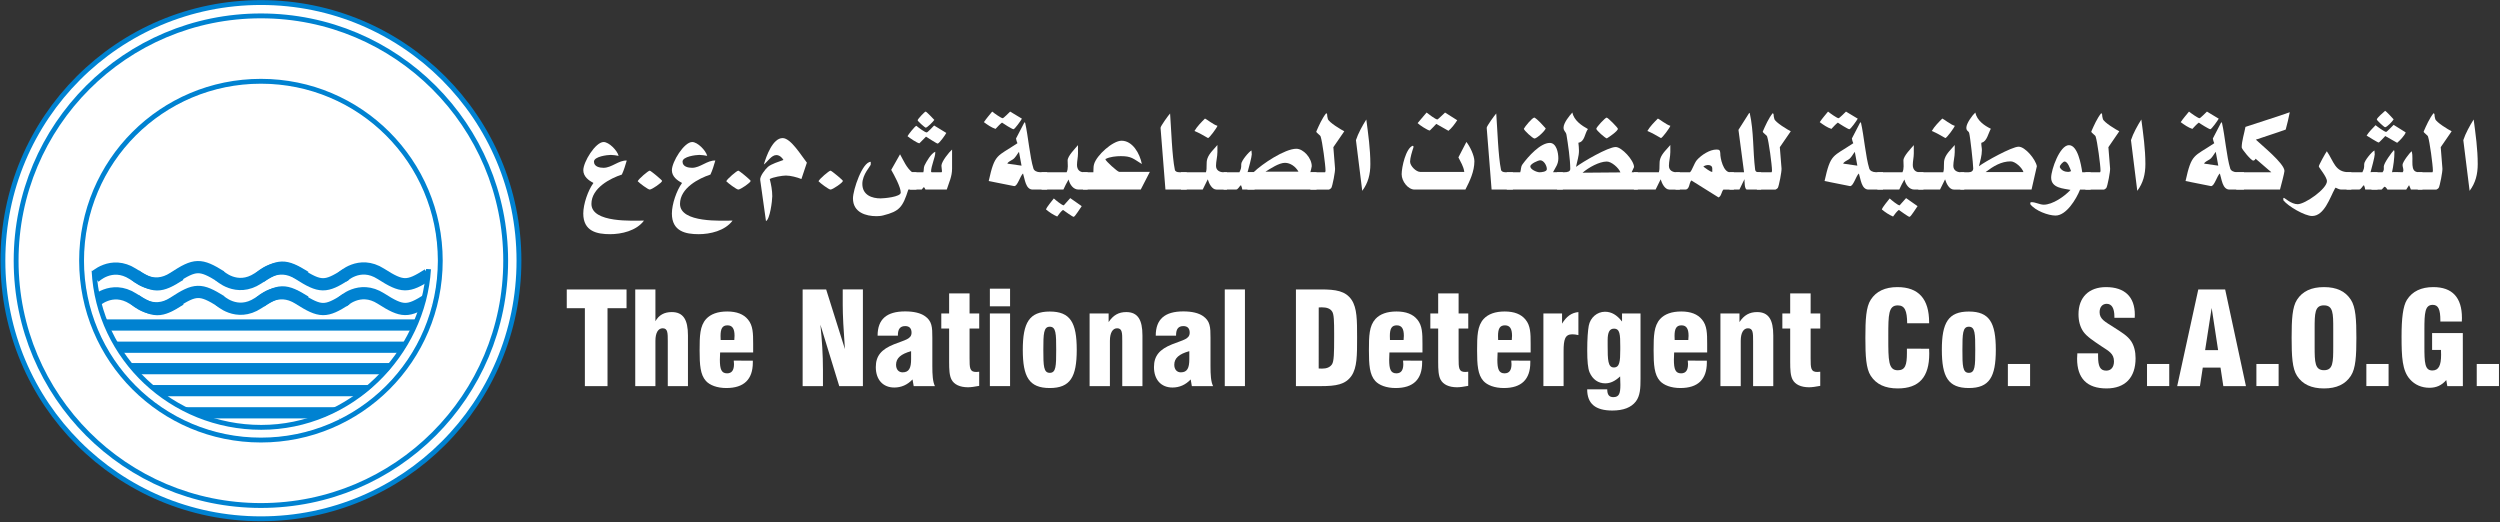 <svg version="1.2" xmlns="http://www.w3.org/2000/svg" viewBox="0 0 1493 312" width="1493" height="312">
	<rect x="0" y="0" width="1493" height="312" fill="#333333" stroke="none"/>
	<title>ndc_logo_inner</title>
	<style>
		.s0 { fill: #ffffff;stroke: #0082d1;stroke-width: 2.9 } 
		.s1 { fill: none;stroke: #000000;stroke-width: 1.9 } 
		.s2 { fill: none;stroke: #0082d1;stroke-width: 2.9 } 
		.s3 { fill: none;stroke: #0082d1;stroke-width: 6.7 } 
		.s4 { fill: none;stroke: #0082d1;stroke-width: 7.3 } 
		.s5 { fill: none;stroke: #ffffff;stroke-width: 4.8 } 
		.s6 { fill: #ffffff } 
	</style>
	<g id="Guides_For_Artboard">
	</g>
	<g id="Layer_1">
		<g>
			<path fill-rule="evenodd" class="s0" d="m155.84 309.82c-85.22 0-154.1-68.91-154.1-154.15 0-85.25 68.88-154.15 154.1-154.15 85.21 0 154.09 68.9 154.09 154.15 0 85.24-68.88 154.15-154.09 154.15z"/>
			<path class="s1" d=""/>
			<path class="s1" d=""/>
			<path fill-rule="evenodd" class="s2" d="m155.81 301.89c-80.83 0-146.18-65.35-146.18-146.2 0-80.85 65.35-146.2 146.18-146.2 80.84 0 146.18 65.35 146.18 146.2 0 80.85-65.34 146.2-146.18 146.2z"/>
			<path fill-rule="evenodd" class="s0" d="m155.82 262.8c-59.23 0-107.1-47.89-107.1-107.13 0-59.25 47.87-107.13 107.1-107.13 59.23 0 107.11 47.88 107.11 107.13 0 59.24-47.88 107.13-107.11 107.13z"/>
			<path fill-rule="evenodd" class="s3" d="m249.24 194.09h-187.3"/>
			<path fill-rule="evenodd" class="s3" d="m243.23 207.36h-174.36"/>
			<path fill-rule="evenodd" class="s3" d="m234.46 220.16h-157.75"/>
			<path fill-rule="evenodd" class="s3" d="m222.11 233.29h-131.86"/>
			<path fill-rule="evenodd" class="s3" d="m203.03 246.53h-93.05"/>
			<g>
				<g>
					<path class="s4" d="m56.27 165.67c0 0 10.2-10.32 23.07-2.08 12.87 8.25 16.09 8.22 28.22 0.45"/>
					<path class="s4" d="m80.63 164.21c0 0 10.32 10.18 23.09 1.76 12.77-8.42 15.96-8.45 28.19-0.84"/>
				</g>
				<g>
					<path class="s4" d="m130.95 164.51c0 0 10.32 10.17 23.09 1.75 12.77-8.41 15.97-8.44 28.2-0.84"/>
					<path class="s4" d="m155.33 165.62c0 0 10.17-10.32 23.07-2.08 12.87 8.25 16.09 8.22 28.19 0.45"/>
				</g>
				<path class="s4" d="m204.36 165.6c0 0 10.18-10.33 23.07-2.08 12.88 8.24 16.09 8.22 28.22 0.44"/>
			</g>
			<g>
				<g>
					<path class="s4" d="m56.37 180.45c0 0 10.17-10.32 23.07-2.08 12.87 8.25 16.09 8.22 28.22 0.45"/>
					<path class="s4" d="m80.7 179.02c0 0 10.32 10.17 23.09 1.75 12.78-8.41 15.97-8.44 28.2-0.84"/>
				</g>
				<g>
					<path class="s4" d="m131.02 179.29c0 0 10.32 10.17 23.1 1.76 12.77-8.42 15.96-8.45 28.19-0.85"/>
					<path class="s4" d="m155.4 180.4c0 0 10.2-10.32 23.07-2.08 12.87 8.25 16.09 8.22 28.22 0.45"/>
				</g>
				<path class="s4" d="m204.44 180.38c0 0 10.17-10.33 23.07-2.08 12.87 8.24 16.09 8.22 28.22 0.44"/>
			</g>
			<path fill-rule="evenodd" class="s5" d="m155.82 258.54c-56.87 0-102.84-45.98-102.84-102.87 0-56.89 45.97-102.87 102.84-102.87 56.88 0 102.85 45.98 102.85 102.87 0 56.89-45.97 102.87-102.85 102.87z"/>
			<path class="s2" d="m56.17 161.63c2.62 52.17 46.58 93.59 99.85 93.59 53.59 0 96.81-43.75 99.9-94.5"/>
		</g>
		<g>
			<g>
				<path class="s6" d="m364.32 139.85c-7.7 0-15.99-1.61-15.99-12.33 0-5.65 2.84-13.82 6.01-18.15l-0.05-0.2c-2.77-1.41-5.94-3.76-5.94-7.53 0-4.97 7.28-16.83 12.13-16.83 3.17 0 8.12 4.98 8.96 8.27-1.44-0.27-3.19-0.57-4.68-0.57-2 0-10.05 0.94-10.05 4.03 0 3.1 3.59 3.67 5.7 3.67 4.95 0 9.13-4.61 13.88-4.33-0.84 2.82-1.68 5.74-2.92 8.36-6.86 2.26-18.17 8-18.17 17.51 0 11.56 25.2 9.98 31.39 9.98-4.53 6.14-13.49 8.12-20.27 8.12z"/>
				<path class="s6" d="m388.03 113.21c-1.09 0-6.29-3.96-7.2-4.98 0.59-1.41 6.28-6.31 7.2-6.31 0.59 0 7.38 5.64 7.38 6.11-0.03 1.04-6.14 5.18-7.38 5.18z"/>
				<path class="s6" d="m417.24 139.85c-7.7 0-15.99-1.61-15.99-12.33 0-5.65 2.84-13.82 6.01-18.15l-0.07-0.2c-2.77-1.41-5.94-3.76-5.94-7.53 0-4.97 7.28-16.83 12.13-16.83 3.17 0 8.12 4.98 8.96 8.27-1.44-0.27-3.2-0.57-4.68-0.57-2.01 0-10.05 0.94-10.05 4.03 0 3.1 3.59 3.67 5.69 3.67 4.95 0 9.14-4.61 13.89-4.33-0.84 2.82-1.68 5.74-2.92 8.36-6.86 2.26-18.17 8-18.17 17.51 0 11.56 25.2 9.98 31.39 9.98-4.51 6.14-13.47 8.12-20.25 8.12z"/>
				<path class="s6" d="m440.93 113.21c-1.09 0-6.29-3.96-7.21-4.98 0.6-1.41 6.29-6.31 7.21-6.31 0.59 0 7.37 5.64 7.37 6.11 0 1.04-6.11 5.18-7.37 5.18z"/>
				<path class="s6" d="m478.6 106.92c-2.5-1.04-6.53-2.08-9.21-2.08-2.25 0-7.7 0.94-9.7 2.08 0.84 3.29 1.51 6.78 1.51 10.25 0 2.72-1.41 13.91-3.76 14.85l-3.44-24.56c-0.35-2.15 3.09-6.48 4.6-7.8 2.1-1.78 6.71-3.19 9.28-4.13-0.91-1.61-2.5-2.92-4.26-2.92-2.92 0-5.19 3.96-7.45 5.64 1.51-5.17 5.35-15.79 11.22-15.79 4.95 0 11.38 10.82 14.48 14.68z"/>
				<path class="s6" d="m496 113.21c-1.09 0-6.29-3.96-7.2-4.98 0.59-1.41 6.29-6.31 7.2-6.31 0.6 0 7.38 5.64 7.38 6.11 0 1.04-6.12 5.18-7.38 5.18z"/>
				<path class="s6" d="m542.46 113.21c-3.34 10.44-5.2 12.97-14.97 15.42-1.34 0.37-2.78 0.47-4.11 0.47-6.12 0-13.99-2.15-13.99-10.62 0-5.08 5.62-21.84 10.62-21.84v1.61c0 0.84-5.02 5.85-5.02 11.56 0 6.79 5.86 8.67 10.89 8.67 1.93 0 12.05-0.84 12.05-3.49 0-3.29-4.01-10.62-5.69-13.54l5.27-9.31c2.11 3.76 3.86 8.09 7.21 10.72 0.66 0 1.75 0 2.59 0v10.35z"/>
				<path class="s6" d="m559.96 85.75c-0.59 0-6.11-3.66-6.95-4.14-1.27 1.32-2.6 2.63-3.94 3.97-1.34-0.1-5.86-3.2-7.1-4.24 0.49-1.04 4.43-6.01 5.27-6.21 1.09 0.94 5.1 3.96 6.19 3.96 0.59 0 3.76-3.49 4.43-4.14l7.28 4.44c-0.5 1.09-4.26 6.36-5.18 6.36zm5.45 27.46h-12.72c-0.18-0.57-0.6-1.04-0.92-1.51-0.5 0.37-0.84 1.04-1.34 1.51h-6.95v-10.35h7.94c0.42-1.22 0.08-2.63 0.67-3.96 1.16-2.45 4.01-7.33 6.44-8.27v0.67c0 2.62-2.5 7.89-2.5 11.19 0 0.19 0.24 0.27 0.34 0.37h5.94c0.08-0.1 0.25-0.37 0.25-0.57 0-1.04-0.34-2.16-0.34-3.29 0-2.55 4.67-8.27 6.36-9.69v11.29c0 4.91-1.76 8.1-3.17 12.61zm-12.55-36.97c-0.5 0-4.85-3.86-4.85-4.43 0-0.67 4.25-5.17 4.77-5.17 0.6 0 4.53 4.33 5.2 4.97-0.62 0.97-4.21 4.63-5.12 4.63z"/>
				<path class="s6" d="m605.26 77.18c-0.74 0-6.01-3.29-6.86-3.96-1.33 0.94-2.67 2.55-3.86 3.76-2.5-0.84-4.68-2.35-6.95-4.03 1.51-2.25 3.26-4.23 4.95-6.31 1.01 0.84 5.34 3.96 6.28 3.96 0.5 0 3.87-3.39 4.44-3.96l7.03 4.23c-0.6 1.14-4.29 6.31-5.03 6.31zm11.46 36.03c-4.26 0-4.68-6.32-5.77-9.61-1.68 1.31-3.34 7.9-5.34 7.53l-15.15-3.02c3.69-16.64 4.85-14.31 17.15-22.58-0.42-0.85-0.67-1.79-0.84-2.83l5.03-9.68 0.42 0.28c1.83 8.09 2.77 20.32 4.95 27.38 0.42 1.31 2.1 2.15 3.93 2.15 2.5 0 3.34 0 4.26 0v10.35h-8.64zm-8.19-22.55c-1.26 1.61-2.11 3.56-3.76 4.6-0.92 0.67-2.78 1.31-3.17 2.45l8.46 1.22z"/>
				<path class="s6" d="m644.1 113.21c-3.1 0-5.2-2.92-5.94-6.02-1.17 1.88-2.11 3.96-3.1 6.02h-13.04v-10.35h14.97c1.09-2.08 0.6-4.9 0.6-7.06 0-2.62 4.6-7.23 6.19-9.13v4.97c0 2.26-0.6 4.61-0.6 6.86 0 2.92 1.76 4.33 3.86 4.33 0.75 0 1.69 0 2.5 0v10.35c0 0-5.44 0-5.44 0.03zm-2.92 16.29c-0.67 0-5.52-3.57-6.36-4.14-1.27 0.94-2.43 2.55-3.45 3.96-2.42-1.04-4.67-2.55-6.7-4.23 0.49-1.61 3.59-5.07 4.67-6.58 1.02 0.94 4.86 4.13 5.95 4.13l3.86-4.33 6.85 4.8c-0.81 1.02-4.01 6.39-4.82 6.39z"/>
				<path class="s6" d="m681.25 113.21h-34.48v-10.35h6.19c0.17-1.61-0.08-3.3 0.42-4.81 1.51-5.37 11.21-14.01 16.41-14.01 6.54 0 10.89 7.53 12.13 13.92-5.2-3.2-6.19-4.71-12.55-4.71-2.6 0-6.71 0.37-9.03 1.68l-0.08-0.09c-0.07 0-0.07 0.37-0.07 0.37 0 0.84 7.2 7.42 8.19 7.42h18.32z"/>
				<path class="s6" d="m696 113.21l-2.92-36.87c-0.07-0.94 4.85-7.72 5.7-8.57 0.66 8.84 1.16 25.58 2.84 33.58 0.18 1.04 1.27 1.51 2.68 1.51 2.35 0 3.68 0 4.43 0v10.35z"/>
				<path class="s6" d="m726.47 113.21c-2.67 0-4.43-3.57-5.19-6.12l-3.02 6.12h-12.97v-10.35h14.9c0.84-2.63-0.08-5.65 0.91-8.27 1.09-3.1 3.94-5.55 5.94-8v4.24c0 2.72-0.84 5.54-0.84 8.19 0 2.82 2.35 3.86 4.53 3.86 0.5 0 1.41 0 2.01 0v10.35h-6.27zm-5.02-30.75c-2.67-1.51-5.27-3.09-8.12-4.23 1.59-2.73 4.11-5.28 6.29-7.43 0.59 0.1 5.27 3.86 7.45 4.33-0.27 1.12-4.78 7.23-5.62 7.33z"/>
				<path class="s6" d="m741.87 113.21c-0.07-0.94-0.42-1.79-0.74-2.63-1.16 0.75-1.68 2.63-3.02 2.63h-7.38v-10.35h9.46c1.01-2.16 1.09-2.45 1.09-4.9 0-1.89 4.6-7.43 6.11-8.1 0 0.74 0.17 1.61 0.17 2.35 0 1.51-2 8.84-2.5 10.62 1.09 0 3.77 0 4.19 0v10.35c0 0-7.38 0-7.38 0.03z"/>
				<path class="s6" d="m744.97 113.21v-10.35h3.68c5.1-4.98 18.67-14.02 25.52-14.02 4.26 0 9.21 5.55 9.21 10.45 0 0.57-0.67 2.82-0.84 3.57 1.41 0 2.6 0 3.69 0v10.35zm22.42-15.97c-3.59 0-8.54 3.39-11.63 5.27h19.68c-1.68-3.02-4.85-5.27-8.05-5.27z"/>
				<path class="s6" d="m796.28 87.9l1.01 12.7c0.18 1.61-1.51 10.53-2.25 11.67-0.25 0.37-0.92 0.74-1.34 0.94h-11.14v-10.35h8.79c0.18-0.27 0.25-0.67 0.25-0.94 0-3.3-1.93-17.58-2.92-20.4-0.25-0.85-2.5-2.08-2.6-2.93 1.58-3.66 3.51-7.99 5.94-11.01l0.5 0.47c0.07 1.04 0.17 2.08 0.49 3.02 0.59 1.98 7.87 6.39 9.8 7.33z"/>
				<path class="s6" d="m813.53 113.97l-3.76-30.28c1.26-3.96 4.01-8.93 6.19-12.33 1.16 8.84 2.42 17.68 2.42 26.62 0 6.12-1.33 11.29-4.85 15.99z"/>
				<path class="s6" d="m875.14 113.21h-30.37c-3.86 0-7.7-4.91-7.7-9.14 0-4.33 2.5-15.52 6.61-17.03l0.42 0.2v0.84c-0.74 2.15-2 6.21-2 8.46 0 2.63 3.68 6.12 6.01 6.12h26.36c-0.49-3.57-2.1-5.65-3.51-8.67l4.77-9.21c2.01 2.46 4.78 8.1 4.78 11.49-0.02 6.14-2.7 11.76-5.37 16.94zm-10.12-35.09l-7.28-4.13c-1.26 1.41-2.6 2.72-3.86 3.96-1.17 0-6.36-3.39-7.28-4.43l5.35-6.31c1.09 0.84 5.34 4.13 6.43 4.13 0.42 0 3.94-3.57 4.61-4.13l7.27 4.6c-1.48 2.28-3.24 4.63-5.24 6.31z"/>
				<path class="s6" d="m890.78 113.21l-2.92-36.87c-0.07-0.94 4.85-7.72 5.7-8.57 0.66 8.84 1.16 25.58 2.84 33.58 0.18 1.04 1.27 1.51 2.68 1.51 2.35 0 3.68 0 4.43 0v10.35z"/>
				<path class="s6" d="m899.84 113.21v-10.35h8.05c0.59-1.69 0.17-3.02 1.33-4.71 3.35-4.6 10.62-12.8 16.32-12.8 3.93 0 5.1 5.75 5.1 9.21 0 3.57-1.69 5.38-3.17 8.27h5.86v10.35c0 0-33.49 0-33.49 0.03zm16.56-30.48c-1.01 0-6.36-4.9-6.36-5.84 0.67-1.32 4.95-6.59 6.29-6.69 2.1 1.14 5.02 4.61 6.78 6.49-0.52 1.63-5.37 6.04-6.71 6.04zm3.44 13c-1.26 0-5.94 2.08-5.94 3.66 0 1.88 4.01 3.49 5.45 3.49 0.91 0 4.43-0.2 4.43-1.88 0-2.18-1.86-5.27-3.94-5.27z"/>
				<path class="s6" d="m929.89 113.21v-10.35c0.67 0 2.6 0 4.43 0 1.76 0 3.44-0.37 3.44-1.98 0-5.65-1.33-14.76-2.25-20.33-0.34-2.08-1.76-2.08-1.76-4.33 0-2.83 3.52-7.16 5.28-9.04 0.91 4.8 5.69 7.9 9.28 9.88-2.01 2.72-1.83 7.53-5.69 8.19 0.17 1.61 0.34 3.2 0.34 4.81 0 3.29-1.16 6.39-1.75 9.6 4.01-3.02 19.08-11.86 23.68-11.86 3.59 0 10.89 7.9 10.97 11.96l-1.44 3.1c1.34 0 2.5 0 3.69 0v10.35zm29.71-16.74c-4.53 0-10.9 3.57-14.49 6.68l22.6-0.19c-0.99-2.73-5.34-6.49-8.11-6.49zm0-13.82c-0.92-0.09-6.29-4.8-6.29-5.74 0-0.94 5.34-6.68 6.19-6.68 0.74 0 6.7 6.01 6.7 6.68 0 1.41-5.34 4.98-6.6 5.74z"/>
				<path class="s6" d="m996.95 113.21c-2.67 0-4.43-3.57-5.2-6.12l-3.02 6.12h-12.97v-10.35h14.9c0.84-2.63-0.07-5.65 0.92-8.27 1.09-3.1 3.93-5.55 5.94-8v4.24c0 2.72-0.84 5.54-0.84 8.19 0 2.82 2.35 3.86 4.53 3.86 0.49 0 1.43 0 2 0v10.35h-6.26zm-5.03-30.75c-2.67-1.51-5.27-3.09-8.12-4.23 1.59-2.73 4.11-5.28 6.29-7.43 0.6 0.1 5.27 3.86 7.45 4.33-0.27 1.12-4.77 7.23-5.62 7.33z"/>
				<path class="s6" d="m1029.25 113.21c-1.34 1.41-1.09 3.76-2.92 4.7l-16.24-10.15c-1.51 1.51-0.91 5.45-3.69 5.45h-5.76v-10.35h8.61c1.26-0.94 2.5-5.45 4.18-7.33 2.68-3.02 7.7-6.22 11.56-6.22 1.69 0 2.26 0.28 2.36 2.08-0.08 3.3 1.93 11.47 5.76 11.47h2.35v10.35zm-6.68-12.51c0-2.92-4.01-2.35-5.35-1.21 1.27 0.84 3.94 3.1 5.35 3.19z"/>
				<path class="s6" d="m1043.31 113.21c-1.58 0-1.44-4.98-1.51-6.22l-3.02 6.22h-5.94v-10.35h8.71l-3.34-25.31 6.44-10.15 0.32 0.28c2.42 10.82 1.83 22.58 3.19 33.57 0.25 1.98 2.25 1.61 3.59 1.61v10.35z"/>
				<path class="s6" d="m1062.91 87.9l1.02 12.7c0.17 1.61-1.51 10.53-2.25 11.67-0.25 0.37-0.92 0.74-1.34 0.94h-11.14v-10.35h8.79c0.17-0.27 0.25-0.67 0.25-0.94 0-3.3-1.93-17.58-2.92-20.4-0.25-0.85-2.5-2.08-2.6-2.93 1.58-3.66 3.51-7.99 5.94-11.01l0.49 0.47c0.08 1.04 0.18 2.08 0.5 3.02 0.59 1.98 7.87 6.39 9.8 7.33z"/>
				<path class="s6" d="m1104.43 77.18c-0.75 0-6.02-3.29-6.86-3.96-1.34 0.94-2.67 2.55-3.86 3.76-2.5-0.84-4.68-2.35-6.96-4.03 1.51-2.25 3.27-4.23 4.95-6.31 1.02 0.84 5.35 3.96 6.29 3.96 0.49 0 3.84-3.39 4.43-3.96l7.03 4.23c-0.59 1.14-4.26 6.31-5.02 6.31zm11.46 36.03c-4.26 0-4.68-6.32-5.77-9.61-1.68 1.31-3.34 7.9-5.35 7.53l-15.15-3.02c3.69-16.64 4.85-14.31 17.16-22.58-0.42-0.85-0.67-1.79-0.84-2.83l5.02-9.68 0.42 0.28c1.83 8.09 2.77 20.32 4.95 27.38 0.42 1.31 2.08 2.15 3.94 2.15 2.5 0 3.34 0 4.25 0v10.35h-8.63zm-8.2-22.55c-1.26 1.61-2.08 3.56-3.76 4.6-0.92 0.67-2.77 1.31-3.19 2.45l8.46 1.22z"/>
				<path class="s6" d="m1143.26 113.21c-3.09 0-5.2-2.92-5.94-6.02-1.16 1.88-2.1 3.96-3.09 6.02h-13.07v-10.35h14.97c1.09-2.08 0.6-4.9 0.6-7.06 0-2.62 4.6-7.23 6.19-9.13v4.97c0 2.26-0.6 4.61-0.6 6.86 0 2.92 1.76 4.33 3.86 4.33 0.75 0 1.69 0 2.5 0v10.35c0 0-5.42 0-5.42 0.03zm-2.92 16.29c-0.67 0-5.52-3.57-6.36-4.14-1.26 0.94-2.43 2.55-3.44 3.96-2.43-1.04-4.68-2.55-6.71-4.23 0.5-1.61 3.59-5.07 4.68-6.58 1.01 0.94 4.85 4.13 5.94 4.13l3.86-4.33 6.86 4.8c-0.82 1.02-3.99 6.39-4.83 6.39z"/>
				<path class="s6" d="m1166.8 113.21c-2.67 0-4.43-3.57-5.2-6.12l-3.02 6.12h-12.97v-10.35h14.91c0.84-2.63-0.08-5.65 0.91-8.27 1.09-3.1 3.94-5.55 5.94-8v4.24c0 2.72-0.84 5.54-0.84 8.19 0 2.82 2.35 3.86 4.53 3.86 0.49 0 1.44 0 2 0v10.35h-6.26zm-5.02-30.75c-2.68-1.51-5.27-3.09-8.12-4.23 1.58-2.73 4.11-5.28 6.29-7.43 0.59 0.1 5.27 3.86 7.45 4.33-0.28 1.12-4.78 7.23-5.62 7.33z"/>
				<path class="s6" d="m1213.24 113.21h-42.53v-10.35c0.84 0 3.02 0 5.03 0 1.51 0 2.67-0.75 2.67-2.26 0-2.55-1.83-19.18-2.42-21.16-0.43-1.42-1.69-1.04-1.69-3.2 0-2.55 3.59-7.43 5.35-9.03 1.01 4.8 5.52 7.89 9.28 9.68-1.43 2.45-2.42 7.79-5.44 8.27l-0.25 0.27c-0.08 1.41 0.34 2.82 0.34 4.23 0 3.29-1.01 6.49-1.75 9.61 3.69-2.82 19.68-11.66 23.69-11.66 3.93 0 10.12 7.52 10.89 11.66zm-12.45-16.84c-5.7 0-10.38 2.92-14.98 6.39h22.6c-0.87-2.7-4.95-6.39-7.62-6.39z"/>
				<path class="s6" d="m1242.22 113.21c-2.35 5.91-8.29 15.52-14.65 15.52-4.43 0-12.13-2.92-15.07-6.78v-0.94q0.37-0.29 0.74-0.28c2.42 0 4.95 1.51 7.28 1.51 5.27 0 12.37-4.9 15.99-8.84-3.94-0.84-11.56-0.94-11.56-7.32 0-4.81 5.19-19.39 10.62-19.39 5.27 0 7.27 11.56 7.94 16.19h5.03v10.35c0 0-6.32 0-6.32-0.02zm-9.3-16.74c-0.75 0-2.85 2.15-2.78 3.09 0 0.38 0 0.28 0 0.38 1.02 1.98 3.1 2.72 5.03 2.72 0.49 0 1.16-0.2 1.68-0.47-0.67-1.59-1.9-5.72-3.93-5.72z"/>
				<path class="s6" d="m1259.13 87.9l1.02 12.7c0.17 1.61-1.51 10.53-2.26 11.67-0.25 0.37-0.91 0.74-1.33 0.94h-11.17v-10.35h8.79c0.17-0.27 0.25-0.67 0.25-0.94 0-3.3-1.93-17.58-2.92-20.4-0.25-0.85-2.5-2.08-2.6-2.93 1.58-3.66 3.51-7.99 5.94-11.01l0.49 0.47c0.08 1.04 0.18 2.08 0.5 3.02 0.59 1.98 7.87 6.39 9.8 7.33z"/>
				<path class="s6" d="m1276.38 113.97l-3.76-30.28c1.26-3.96 4.01-8.93 6.19-12.33 1.16 8.84 2.42 17.68 2.42 26.62 0 6.12-1.33 11.29-4.85 15.99z"/>
				<path class="s6" d="m1320 77.18c-0.75 0-6.02-3.29-6.86-3.96-1.34 0.94-2.67 2.55-3.86 3.76-2.5-0.84-4.68-2.35-6.96-4.03 1.51-2.25 3.27-4.23 4.95-6.31 1.02 0.84 5.35 3.96 6.29 3.96 0.5 0 3.84-3.39 4.43-3.96l7.03 4.23c-0.59 1.14-4.28 6.31-5.02 6.31zm11.46 36.03c-4.26 0-4.68-6.32-5.77-9.61-1.68 1.31-3.34 7.9-5.35 7.53l-15.14-3.02c3.68-16.64 4.85-14.31 17.15-22.58-0.42-0.85-0.67-1.79-0.84-2.83l5.02-9.68 0.42 0.28c1.83 8.09 2.78 20.32 4.95 27.38 0.42 1.31 2.08 2.15 3.94 2.15 2.5 0 3.34 0 4.26 0v10.35h-8.64zm-8.22-22.55c-1.26 1.61-2.08 3.56-3.76 4.6-0.92 0.67-2.77 1.31-3.2 2.45l8.47 1.22z"/>
				<path class="s6" d="m1365.02 77.38c-5.94 2.16-11.88 3.96-17.82 6.02 3.27 3.19 17.08 14.21 17.08 18.71 0 1.04-2.25 9.61-2.67 11.1h-26.12v-10.35h20.92l-9.38-8.1c-0.25 0.67-0.75 1.14-1.44 1.14-1.16 0-6.85-6.78-6.85-7.9 0-3.66 1.58-8.56 2.25-12.23 8.78-2.92 17.65-5.64 26.46-8.74-0.67 3.49-1.51 6.96-2.43 10.35z"/>
				<path class="s6" d="m1398.09 113.21c-0.84 0-2.6-0.75-3.27-1.14l-0.42 0.57c-3.02 5.54-6.36 16.36-13.63 16.36-4.26 0-14.31-5.74-17.16-9.41v-1.21c0-0.2 0.32-0.2 0.42-0.2 0.32 0 4.36 3.77 8.12 3.77 4.43 0 17.5-9.14 17.5-13.74 0-2.63-4.85-8.1-4.85-8.84 0-0.85 4.01-8 4.78-9.04 4.18 6.02 4.85 12.5 13.07 12.5h1.58v10.35c0 0-6.14 0-6.14 0.03z"/>
				<path class="s6" d="m1412.5 113.21c-0.08-0.94-0.42-1.79-0.74-2.63-1.17 0.75-1.69 2.63-3.02 2.63h-7.38v-10.35h9.46c1.01-2.16 1.08-2.45 1.08-4.9 0-1.89 4.61-7.43 6.12-8.1 0 0.74 0.17 1.61 0.17 2.35 0 1.51-2 8.84-2.5 10.62 1.09 0 3.76 0 4.18 0v10.35c0 0-7.37 0-7.37 0.03z"/>
				<path class="s6" d="m1431.58 85.28l-7.1-4.04c-0.5 0.47-3.52 3.87-3.94 3.87-0.59 0-6.28-3.57-7.2-4.14 1.44-2.25 3.51-4.33 5.35-6.21 1.01 0.84 5.34 4.03 6.36 4.03 0.32 0 3.86-3.66 4.43-4.23l7.2 4.5c-0.49 1.79-3.69 5.08-5.1 6.22zm8.2 27.93c-0.33-0.84-0.67-1.79-1.09-2.63-0.6 0.84-1.09 1.79-1.69 2.63h-11.21c-0.35-0.47-1.09-1.69-1.68-1.69-0.5 0-1.44 1.69-1.93 1.69h-5.94v-10.35h6.61c1.01-1.14 0.74-2.08 0.74-3.39 0-1.98 4.77-8.57 6.11-9.88 0.08 0.37 0.25 0.74 0.25 1.04 0 3.86-0.59 8.46-1.44 12.23 0.5-0.27 5.52 0 6.36 0 0.25-0.37 0.43-0.67 0.43-1.14 0-1.14-0.5-2.16-0.5-3.29 0-1.61 4.18-7.26 5.52-8.1 1.26 5.27-1.58 12.5 4.18 12.5q0.91 0 2.18 0v10.35h-6.9zm-15.4-37.23c-0.59 0-4.95-4.14-4.95-4.61 0-0.94 4.11-4.43 4.95-5.17 0.59 0.09 4.43 4.33 5.1 5.07-0.6 1.14-4.01 4.71-5.1 4.71z"/>
				<path class="s6" d="m1457.6 87.9l1.01 12.7c0.18 1.61-1.51 10.53-2.25 11.67-0.25 0.37-0.92 0.74-1.34 0.94h-11.14v-10.35h8.79c0.18-0.27 0.25-0.67 0.25-0.94 0-3.3-1.93-17.58-2.92-20.4-0.25-0.85-2.5-2.08-2.6-2.93 1.58-3.66 3.51-7.99 5.94-11.01l0.5 0.47c0.07 1.04 0.17 2.08 0.49 3.02 0.59 1.98 7.87 6.39 9.8 7.33z"/>
				<path class="s6" d="m1474.85 113.97l-3.76-30.28c1.26-3.96 4.01-8.93 6.19-12.33 1.16 8.84 2.42 17.68 2.42 26.62 0 6.12-1.33 11.29-4.85 15.99z"/>
			</g>
			<g>
				<path class="s6" d="m349.29 184.07h-10.82v-11.22h35.7v11.22h-11.36v46.52h-13.52z"/>
				<path class="s6" d="m379.37 172.85h12.05v18.97c2.08-3.69 5.3-5.45 9.75-5.45 6.91 0 9.68 4.6 9.68 13.96v30.26h-12.05v-26.79c0-5 0-7.75-3.07-7.75-2.6 0-4.31 2.6-4.31 7.45v27.11h-12.05z"/>
				<path class="s6" d="m449.59 215.39c0 0.39 0 0.69 0 1.06 0 10.13-5.3 15.28-15.82 15.28-5.52 0-9.9-1.69-12.2-4.24-3.37-3.76-3.76-9.6-3.76-18.19 0-8.74 0.15-14.66 3.91-18.82 2.7-2.92 6.9-4.46 12.57-4.46q8.52 0 12.43 4.83c2.99 3.61 3.07 8.22 3.07 14.43v5.23h-19.73c-0.07 1.61-0.15 3.07-0.15 4.31 0 5.67 0.92 8.14 4.31 8.14q4.14 0.01 4.13-5.52c0-0.69-0.07-1.31-0.15-2.08 0 0 11.39 0 11.39 0.03zm-11.06-12.36c0.07-0.91 0.14-1.76 0.14-2.52 0-4.24-1.31-6.22-4.23-6.22-3.07 0-4.13 2.01-4.13 6.36 0 0.7 0 1.54 0.07 2.38z"/>
				<path class="s6" d="m479.34 172.85h14.04l11.21 35.63c-0.84-11.44-1.31-20.28-1.31-26.57v-9.06h12.05v57.74h-14.13l-11.26-36.69c0.99 9.28 1.53 18.27 1.53 26.93v9.76h-12.13z"/>
				<path class="s6" d="m544.96 226.6q-4.59 4.83-10.89 4.83c-6.83 0-11.04-4.75-11.04-12.21 0-6.76 3.37-10.59 10.82-13.59 6.68-2.67 10.52-3.07 10.52-6.98 0-2.53-1.31-3.91-3.76-3.91-3 0-4.39 1.75-4.39 5.44 0 0.08 0 0.23 0 0.3h-12.12c0-9.83 5.37-14.51 16.51-14.51 5.14 0 9.06 0.99 11.58 2.7 4.46 3 4.6 6.69 4.6 13.05 0 0.47 0 0.84 0 1.31v15.43c0 5.44 0.23 9.43 1.54 12.13h-12.67zm-9.83-8.77c0 2.78 1.53 4.53 3.91 4.53 3.91 0 5.07-2.69 5.07-7.82v-4.83c-6.06 1.69-8.98 4.14-8.98 8.12z"/>
				<path class="s6" d="m578.11 231.28c-4.9 0-8.3-1.68-9.83-4.53-1.31-2.45-1.46-5.99-1.46-10.67 0-1.61 0-3.44 0-5.37v-14.51h-4.68v-8.99h4.68v-11.98h12.2v11.98h5.77v8.99h-5.77v16.59q0 0.6 0 1.06c0 5.99 0.08 8.29 3.99 8.29 0.54 0 1.06-0.07 1.76-0.14v8.44c-2.75 0.52-4.98 0.84-6.66 0.84z"/>
				<path class="s6" d="m591.15 172.4h12.06v10.53h-12.06zm0 14.8h12.06v43.38h-12.06z"/>
				<path class="s6" d="m626.92 186.05c12.35 0 16.11 6.68 16.11 22.87 0 16.2-3.83 22.81-16.11 22.81-12.35 0-16.11-6.61-16.11-22.81 0-16.19 3.83-22.87 16.11-22.87zm0 36.61c3.76 0 3.84-4.13 3.84-13.74 0-9.6-0.08-13.81-3.84-13.81-3.69 0-3.84 4.23-3.84 13.81 0 9.61 0.15 13.74 3.84 13.74z"/>
				<path class="s6" d="m650.71 187.21h11.36v5.15c2.7-4.13 5.99-5.99 10.52-5.99 6.9 0 9.68 4.6 9.68 13.96v30.26h-12.06v-26.79c0-5 0-7.75-3.07-7.75-2.6 0-4.3 2.6-4.3 7.45v27.11h-12.13z"/>
				<path class="s6" d="m711.08 226.6q-4.59 4.83-10.89 4.83c-6.83 0-11.04-4.75-11.04-12.21 0-6.76 3.36-10.59 10.81-13.59 6.69-2.67 10.52-3.07 10.52-6.98 0-2.53-1.31-3.91-3.76-3.91-2.99 0-4.38 1.75-4.38 5.44 0 0.08 0 0.23 0 0.3h-12.13c0-9.83 5.37-14.51 16.51-14.51 5.15 0 9.06 0.99 11.59 2.7 4.45 3 4.6 6.69 4.6 13.05 0 0.47 0 0.84 0 1.31v15.43c0 5.44 0.22 9.43 1.54 12.13h-12.68zm-9.8-8.77c0 2.78 1.53 4.53 3.91 4.53 3.91 0 5.07-2.69 5.07-7.82v-4.83c-6.08 1.69-8.98 4.14-8.98 8.12z"/>
				<path class="s6" d="m731.43 230.59v-57.74h12.05v57.74z"/>
				<path class="s6" d="m773.93 172.85h14.9c9.06 0 14.73 0.92 18.34 6.21 3.29 4.91 3.29 12.21 3.29 22.66 0 10.45 0 17.73-3.29 22.65-3.61 5.3-9.28 6.22-18.34 6.22h-14.9zm13.59 47.21c0.69 0.08 1.31 0.08 1.93 0.08 2.84 0 4.75-0.77 5.99-2.53 1.23-1.76 1.31-6.98 1.31-15.82 0-0.92 0-1.76 0-2.6 0-7.2-0.08-11.59-1.24-13.2-1.14-1.75-3.22-2.45-6.21-2.45-0.55 0-1.14 0-1.76 0.08 0 0 0 36.44-0.02 36.44z"/>
				<path class="s6" d="m849.3 215.39c0 0.39 0 0.69 0 1.06 0 10.13-5.3 15.28-15.82 15.28-5.52 0-9.9-1.69-12.2-4.24-3.37-3.76-3.76-9.6-3.76-18.19 0-8.74 0.14-14.66 3.91-18.82 2.69-2.92 6.9-4.46 12.57-4.46q8.52 0 12.43 4.83c2.99 3.61 3.07 8.22 3.07 14.43v5.23h-19.73c-0.08 1.61-0.15 3.07-0.15 4.31 0 5.67 0.92 8.14 4.31 8.14q4.14 0.01 4.13-5.52c0-0.69-0.07-1.31-0.15-2.08 0 0 11.39 0 11.39 0.03zm-11.07-12.36c0.08-0.91 0.15-1.76 0.15-2.52 0-4.24-1.31-6.22-4.23-6.22-3.07 0-4.13 2.01-4.13 6.36 0 0.7 0 1.54 0.07 2.38z"/>
				<path class="s6" d="m870.16 231.28c-4.9 0-8.29-1.68-9.82-4.53-1.31-2.45-1.46-5.99-1.46-10.67 0-1.61 0-3.44 0-5.37v-14.51h-4.68v-8.99h4.68v-11.98h12.2v11.98h5.77v8.99h-5.77v16.59q0 0.6 0 1.06c0 5.99 0.07 8.29 3.99 8.29 0.54 0 1.06-0.07 1.75-0.14v8.44c-2.74 0.52-4.97 0.84-6.66 0.84z"/>
				<path class="s6" d="m913.9 215.39c0 0.39 0 0.69 0 1.06 0 10.13-5.29 15.28-15.81 15.28-5.52 0-9.91-1.69-12.21-4.24-3.36-3.76-3.76-9.6-3.76-18.19 0-8.74 0.15-14.66 3.91-18.82 2.7-2.92 6.91-4.46 12.58-4.46q8.51 0 12.42 4.83c3 3.61 3.07 8.22 3.07 14.43v5.23h-19.73c-0.07 1.61-0.15 3.07-0.15 4.31 0 5.67 0.92 8.14 4.31 8.14q4.15 0.01 4.14-5.52c0-0.69-0.08-1.31-0.15-2.08 0 0 11.38 0 11.38 0.03zm-11.06-12.36c0.07-0.91 0.15-1.76 0.15-2.52 0-4.24-1.31-6.22-4.24-6.22-3.07 0-4.13 2.01-4.13 6.36 0 0.7 0 1.54 0.07 2.38z"/>
				<path class="s6" d="m921.72 187.21h11.14v6.07c2.6-4.31 5.67-6.52 9.76-6.91v13.74q-2.09-0.46-3.62-0.47c-4.38 0-5.22 3.07-5.22 10.13v20.79h-12.06z"/>
				<path class="s6" d="m979.72 222.37q0 1.95 0 3.69c0 5.84-0.22 10.27-2.77 13.66q-4.16 5.44-14.04 5.45c-10.12 0-15.05-4.06-15.05-12.68h11.98c0 3.15 1.07 4.68 3.62 4.68 3.46 0 4.23-2.15 4.23-7.3 0-1.46-0.07-3.14-0.15-5.08-2.99 2.78-5.77 4.14-8.91 4.14-4.13 0-7.52-2.3-9.36-6.61-0.99-2.38-1.38-6.69-1.38-13.05 0-6.98 0.39-11.91 0.91-14.73 0.92-4.9 5-8.37 9.68-8.37 3.91 0 7.13 1.91 10.2 5.84v-4.8h11.04zm-19.63-16.04c0 8.59 0.15 13.12 3.69 13.12 3.47 0 3.84-3.54 3.84-10.67 0-0.62 0-1.24 0-1.76 0-7.23-0.15-10.75-3.77-10.75-2.67 0-3.76 2.23-3.76 6.91 0 1.14 0 2.16 0 3.15z"/>
				<path class="s6" d="m1019.33 215.39c0 0.39 0 0.69 0 1.06 0 10.13-5.3 15.28-15.82 15.28-5.52 0-9.9-1.69-12.21-4.24-3.36-3.76-3.76-9.6-3.76-18.19 0-8.74 0.15-14.66 3.91-18.82 2.68-2.92 6.91-4.46 12.58-4.46q8.51 0 12.42 4.83c3 3.61 3.07 8.22 3.07 14.43v5.23h-19.72c-0.08 1.61-0.15 3.07-0.15 4.31 0 5.67 0.91 8.14 4.3 8.14q4.15 0.01 4.14-5.52c0-0.69-0.08-1.31-0.15-2.08 0 0 11.39 0 11.39 0.03zm-11.07-12.36c0.07-0.91 0.15-1.76 0.15-2.52 0-4.24-1.31-6.22-4.23-6.22-3.07 0-4.14 2.01-4.14 6.36 0 0.7 0 1.54 0.08 2.38z"/>
				<path class="s6" d="m1027.44 187.21h11.37v5.15c2.67-4.13 5.99-5.99 10.52-5.99 6.9 0 9.67 4.6 9.67 13.96v30.26h-12.05v-26.79c0-5 0-7.75-3.07-7.75-2.6 0-4.31 2.6-4.31 7.45v27.11h-12.13z"/>
				<path class="s6" d="m1080.39 231.28c-4.9 0-8.29-1.68-9.83-4.53-1.31-2.45-1.46-5.99-1.46-10.67 0-1.61 0-3.44 0-5.37v-14.51h-4.68v-8.99h4.68v-11.98h12.21v11.98h5.76v8.99h-5.76v16.59q0 0.6 0 1.06c0 5.99 0.07 8.29 3.98 8.29 0.55 0 1.07-0.07 1.76-0.14v8.44c-2.75 0.52-4.95 0.84-6.66 0.84z"/>
				<path class="s6" d="m1152.07 208.26c0.08 0.99 0.08 1.93 0.08 2.92 0 13.96-5.99 20.79-18.81 20.79-7.53 0-12.83-2.45-16.12-7.52-2.84-4.38-3.22-11.81-3.22-22.73 0-10.92 0.38-18.35 3.22-22.73q4.83-7.51 15.89-7.53c12.68 0 18.96 7.06 18.96 21.05q0 0.33 0 0.54h-13.11c-0.08-7.45-1.39-10.67-5.6-10.67-5.59 0-5.67 5.52-5.67 18.27 0 0.4 0 0.7 0 1.07 0 13.52 0 19.41 5.67 19.41 4.46 0 5.45-3.14 5.45-10.37q0-1.16 0-2.53c0 0 13.26 0 13.26 0.03z"/>
				<path class="s6" d="m1175.79 186.05c12.35 0 16.11 6.68 16.11 22.87 0 16.2-3.84 22.81-16.11 22.81-12.35 0-16.12-6.61-16.12-22.81-0.02-16.19 3.82-22.87 16.12-22.87zm0 36.61c3.76 0 3.83-4.13 3.83-13.74 0-9.6-0.07-13.81-3.83-13.81-3.69 0-3.84 4.23-3.84 13.81-0.02 9.61 0.15 13.74 3.84 13.74z"/>
				<path fill-rule="evenodd" class="s6" d="m1212.37 217.37v13.19h-13.27v-13.19z"/>
				<path class="s6" d="m1252.97 211c0 0.62 0 1.14 0 1.69 0 5.99 1.16 8.66 4.9 8.66 2.84 0 4.6-2.08 4.6-5.52 0-4.75-3.14-6.14-7.52-9.06-4.9-3.29-8.67-5.77-10.75-8.67-1.93-2.77-2.92-6.28-2.92-10.44 0-10.13 6.22-16.2 16.44-16.2 11.21 0 17.2 5.85 17.2 16.52 0 0.62-0.07 1.24-0.07 1.83h-12.13q0-0.35 0-0.69c0-5.08-1.61-7.68-4.6-7.68-2.46 0-4.24 1.83-4.24 5 0 4.24 3.47 5.77 8.44 8.99 4.53 2.92 8.3 5.08 10.52 8.52 1.61 2.52 2.53 5.91 2.53 9.97 0 11.59-6.21 18.05-17.35 18.05-11.66 0-17.58-5.99-17.58-17.8 0-0.99 0.08-2.08 0.15-3.14h12.38z"/>
				<path fill-rule="evenodd" class="s6" d="m1295.47 217.37v13.19h-13.27v-13.19z"/>
				<path class="s6" d="m1312.82 172.85h16.04l12.42 57.74h-13.51l-1.68-11.04h-10.6l-1.68 11.04h-13.59zm11.83 36.24l-3.84-25.18-3.91 25.18z"/>
				<path fill-rule="evenodd" class="s6" d="m1360.79 217.37v13.19h-13.27v-13.19z"/>
				<path class="s6" d="m1371.78 178.99c3.29-5.08 8.59-7.53 16.11-7.53 7.53 0 12.75 2.45 16.04 7.53 2.92 4.46 3.3 11.91 3.3 22.73 0 10.82-0.38 18.27-3.3 22.73-3.29 5.07-8.59 7.52-16.04 7.52-7.52 0-12.82-2.45-16.11-7.52-2.85-4.38-3.22-11.81-3.22-22.73 0-10.92 0.37-18.35 3.22-22.73zm21.63 17.5c0-9.35 0-14.13-5.59-14.13-5.45 0-5.52 4.75-5.52 14.13v10.45c0 9.44 0.15 14.14 5.59 14.14 5.45 0 5.52-4.68 5.52-14.14z"/>
				<path fill-rule="evenodd" class="s6" d="m1426.46 217.37v13.19h-13.27v-13.19z"/>
				<path class="s6" d="m1470.82 230.59h-9.29l-0.62-3.62c-2.69 3.15-5.91 4.61-10.04 4.61-4.68 0-8.74-1.76-11.66-5.08-4.61-5.15-5-13.27-5-25.55 0-10.82 0.84-18.12 3.21-21.89 3.22-5.07 8.52-7.6 15.75-7.6 11.36 0 17.1 6.22 17.1 18.42 0 0.7-0.07 1.39-0.07 2.16h-12.82q0-0.35 0-0.69c0-6.37-1.14-9.29-4.53-9.29-4.68 0-5 4.68-5 14.88 0 1.76 0 3.62 0 5.67 0 1.39 0 2.67 0 3.99 0 10.12 0.22 14.65 4.75 14.65 3.76 0 5.22-2.99 5.22-9.36 0-0.91 0-1.83-0.07-2.92h-5.3v-10.05h18.34c0 0 0 31.67 0.03 31.67z"/>
				<path fill-rule="evenodd" class="s6" d="m1492.38 217.37v13.19h-13.27v-13.19z"/>
			</g>
		</g>
	</g>
</svg>